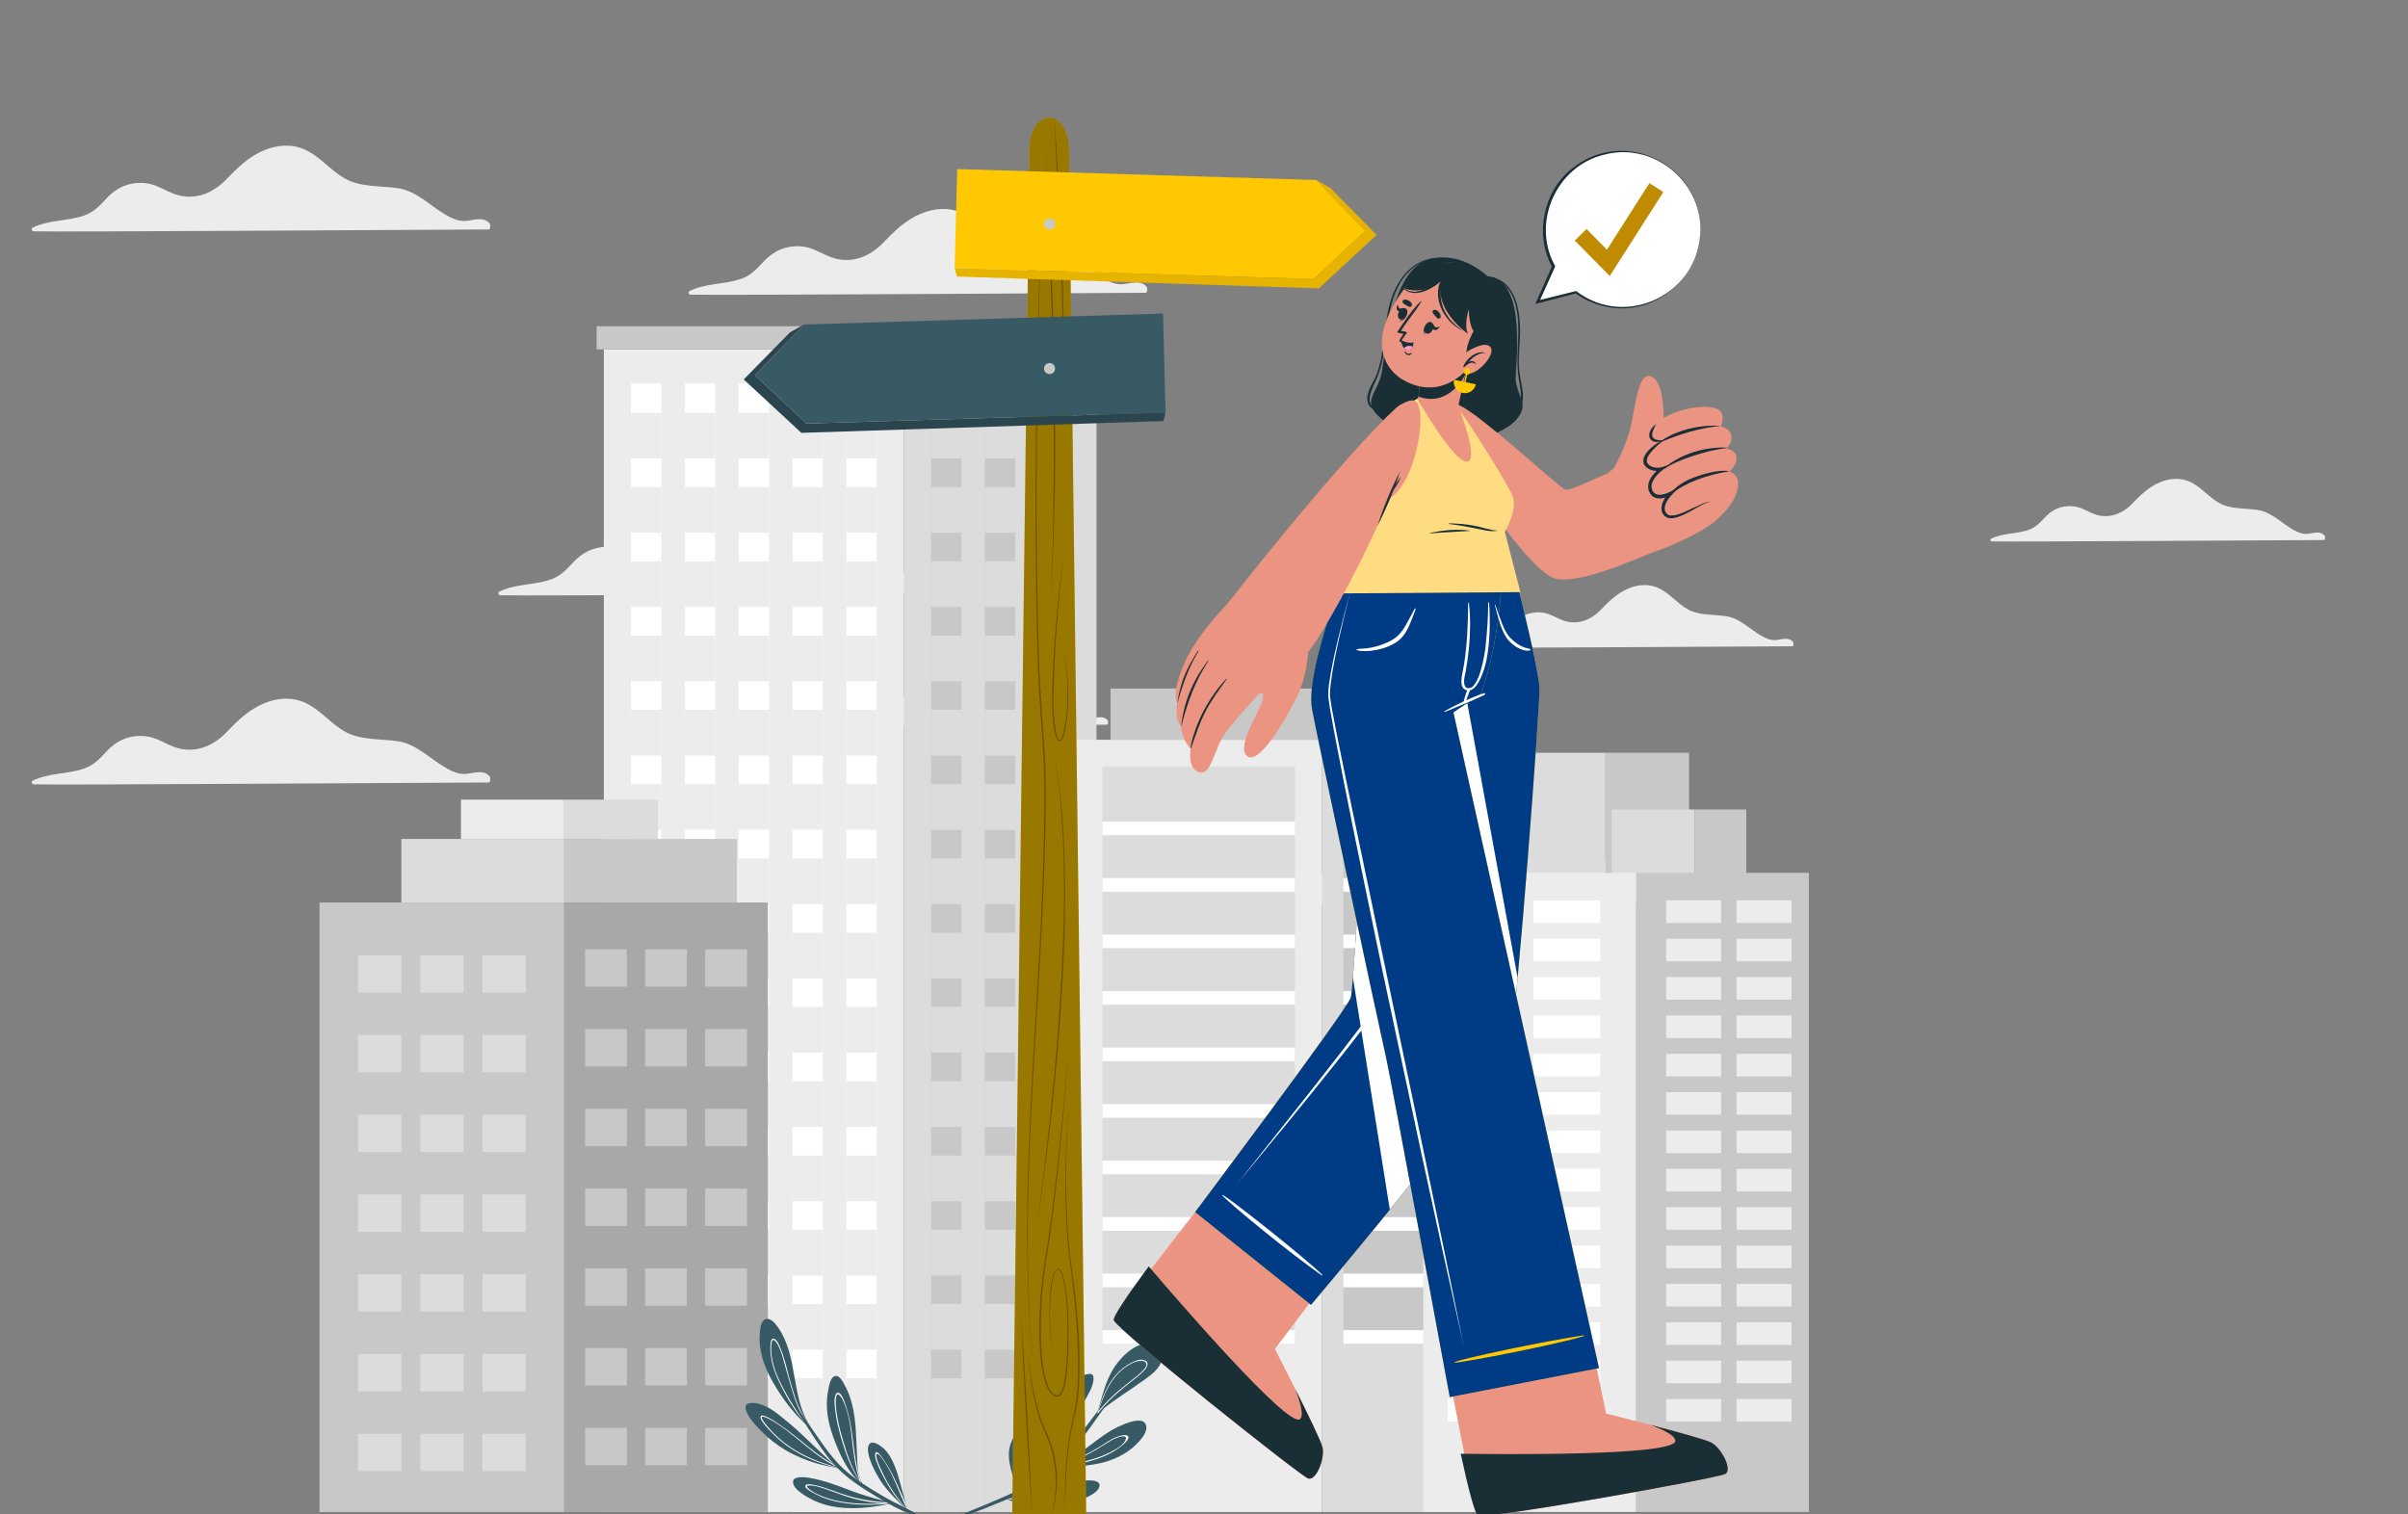 <?xml version="1.0" encoding="UTF-8"?><svg xmlns="http://www.w3.org/2000/svg" viewBox="0 0 636 400"><rect x="0" y="0" width="636" height="400" fill="#808080" stroke="none"/><defs><style>.cls-1{fill:#ff9abd;}.cls-2{fill:#fff;}.cls-3{isolation:isolate;}.cls-4{fill:#c08b00;}.cls-5{fill:#ffdc81;}.cls-6{fill:#ffc800;}.cls-7{opacity:.4;}.cls-8{fill:#2b454e;}.cls-9{fill:#eb9481;}.cls-10{fill:#c8c8c8;}.cls-11{mix-blend-mode:multiply;opacity:.3;}.cls-12{opacity:.1;}.cls-13{fill:#003c86;}.cls-14{fill:#375a64;}.cls-15{fill:#dcdcdc;}.cls-16{fill:#a8a8a8;}.cls-17{fill:#ececec;}.cls-18{fill:#1a2e35;}</style></defs><g class="cls-3"><g id="Layer_1"><g><path class="cls-17" d="M450.71,238.44c-6.37,0-113.49,.7-120.22,.49-.48-.01-.74-.73-.26-.96,4.24-2.1,9.06-1.68,13.47-3.17,2.6-.87,4.19-2.57,5.99-4.52,1.56-1.68,3.36-2.97,5.57-3.64,1.96-.59,4.08-.66,6.07-.19,2.17,.52,4.06,1.76,6.13,2.55,5.15,1.94,10.15,.1,13.82-3.71,3.03-3.14,6.01-6.1,10.13-7.79,3.45-1.42,7.28-1.71,10.73-.15,3.93,1.78,6.63,5.36,10.32,7.51,4.38,2.56,9.61,1.95,14.44,2.72,4.85,.77,8.54,4.84,12.78,7.19,1.45,.8,2.93,1.47,4.62,1.43,.95-.02,1.88-.28,2.81-.4,1.46-.18,2.84-.14,3.83,1.08,.24,.3,.19,1.56-.23,1.56Z"/><path class="cls-17" d="M302.62,77.34c-6.37,0-113.49,.71-120.22,.49-.48-.01-.74-.73-.26-.96,4.24-2.1,9.06-1.68,13.47-3.17,2.6-.87,4.19-2.57,5.99-4.52,1.56-1.68,3.36-2.97,5.57-3.64,1.96-.59,4.08-.66,6.07-.19,2.17,.52,4.06,1.76,6.13,2.55,5.15,1.94,10.15,.1,13.82-3.71,3.03-3.14,6.01-6.1,10.13-7.79,3.45-1.42,7.28-1.71,10.73-.15,3.93,1.78,6.63,5.36,10.32,7.51,4.38,2.56,9.61,1.95,14.44,2.72,4.85,.77,8.54,4.84,12.78,7.18,1.45,.8,2.93,1.47,4.62,1.43,.95-.02,1.88-.28,2.81-.4,1.46-.18,2.84-.14,3.83,1.08,.24,.3,.19,1.56-.23,1.56Z"/><path class="cls-17" d="M252.36,156.75c-6.37,0-113.49,.71-120.22,.49-.48-.01-.74-.73-.26-.96,4.24-2.1,9.06-1.68,13.47-3.17,2.6-.87,4.19-2.57,5.99-4.52,1.56-1.68,3.36-2.97,5.57-3.64,1.96-.59,4.08-.66,6.07-.19,2.17,.52,4.06,1.76,6.13,2.55,5.15,1.94,10.15,.1,13.82-3.71,3.03-3.14,6.01-6.1,10.13-7.79,3.45-1.42,7.28-1.71,10.73-.15,3.93,1.78,6.63,5.36,10.32,7.51,4.38,2.56,9.61,1.95,14.44,2.72,4.85,.77,8.54,4.84,12.78,7.19,1.45,.8,2.93,1.47,4.62,1.43,.95-.02,1.88-.28,2.81-.4,1.46-.18,2.84-.14,3.83,1.08,.24,.3,.19,1.56-.23,1.56Z"/><path class="cls-17" d="M292.42,191.43c-4.65,0-82.86,.51-87.77,.36-.35-.01-.54-.53-.19-.7,3.1-1.53,6.61-1.23,9.83-2.31,1.89-.64,3.06-1.88,4.37-3.3,1.14-1.23,2.45-2.17,4.07-2.66,1.43-.43,2.98-.48,4.43-.14,1.59,.38,2.96,1.29,4.48,1.86,3.76,1.42,7.41,.07,10.09-2.71,2.21-2.29,4.39-4.45,7.4-5.69,2.52-1.03,5.31-1.25,7.83-.11,2.87,1.3,4.84,3.91,7.53,5.49,3.19,1.87,7.01,1.43,10.54,1.99,3.54,.57,6.24,3.53,9.33,5.25,1.06,.59,2.14,1.07,3.37,1.04,.69-.02,1.37-.2,2.05-.29,1.06-.13,2.08-.1,2.79,.79,.17,.22,.14,1.14-.17,1.14Z"/><path class="cls-17" d="M473.45,170.71c-4.65,0-82.86,.51-87.77,.36-.35-.01-.54-.53-.19-.7,3.1-1.53,6.61-1.23,9.83-2.31,1.89-.64,3.06-1.88,4.37-3.3,1.14-1.23,2.45-2.17,4.07-2.66,1.43-.43,2.98-.48,4.43-.14,1.59,.38,2.96,1.29,4.48,1.86,3.76,1.42,7.41,.07,10.09-2.71,2.21-2.29,4.39-4.45,7.4-5.69,2.52-1.03,5.31-1.25,7.83-.11,2.87,1.3,4.84,3.91,7.53,5.49,3.19,1.87,7.01,1.43,10.54,1.99,3.54,.57,6.24,3.53,9.33,5.25,1.06,.59,2.14,1.07,3.37,1.04,.69-.02,1.37-.2,2.05-.29,1.06-.13,2.08-.1,2.79,.79,.17,.22,.14,1.14-.17,1.14Z"/></g><path class="cls-17" d="M129.11,206.69c-6.37,0-113.49,.71-120.22,.49-.48-.01-.74-.73-.26-.96,4.24-2.1,9.06-1.68,13.47-3.17,2.6-.87,4.19-2.57,5.99-4.52,1.56-1.68,3.36-2.97,5.57-3.64,1.96-.59,4.08-.66,6.07-.19,2.17,.52,4.06,1.76,6.13,2.55,5.15,1.94,10.15,.1,13.82-3.71,3.03-3.14,6.01-6.1,10.13-7.79,3.45-1.42,7.28-1.71,10.73-.15,3.93,1.78,6.63,5.36,10.32,7.51,4.38,2.56,9.61,1.95,14.44,2.72,4.85,.77,8.54,4.84,12.78,7.18,1.45,.8,2.93,1.47,4.62,1.43,.95-.02,1.88-.28,2.81-.4,1.46-.18,2.84-.14,3.83,1.08,.24,.3,.19,1.56-.23,1.56Z"/><path class="cls-17" d="M129.11,60.61c-6.37,0-113.49,.71-120.22,.49-.48-.01-.74-.73-.26-.96,4.24-2.1,9.06-1.68,13.47-3.17,2.6-.87,4.19-2.57,5.99-4.52,1.56-1.68,3.36-2.97,5.57-3.64,1.96-.59,4.08-.66,6.07-.19,2.17,.52,4.06,1.76,6.13,2.55,5.15,1.94,10.15,.1,13.82-3.71,3.03-3.14,6.01-6.1,10.13-7.79,3.45-1.42,7.28-1.71,10.73-.15,3.93,1.78,6.63,5.36,10.32,7.51,4.38,2.56,9.61,1.95,14.44,2.72,4.85,.77,8.54,4.84,12.78,7.19,1.45,.8,2.93,1.47,4.62,1.43,.95-.02,1.88-.28,2.81-.4,1.46-.18,2.84-.14,3.83,1.08,.24,.3,.19,1.56-.23,1.56Z"/><path class="cls-17" d="M613.84,142.65c-4.65,0-82.86,.51-87.77,.36-.35-.01-.54-.53-.19-.7,3.1-1.53,6.61-1.23,9.83-2.31,1.89-.64,3.06-1.88,4.37-3.3,1.14-1.23,2.45-2.17,4.07-2.66,1.43-.43,2.98-.48,4.43-.14,1.59,.38,2.96,1.29,4.48,1.86,3.76,1.42,7.41,.07,10.09-2.71,2.21-2.29,4.39-4.45,7.4-5.69,2.52-1.03,5.31-1.25,7.83-.11,2.87,1.3,4.84,3.91,7.53,5.49,3.19,1.87,7.01,1.43,10.54,1.99,3.54,.57,6.24,3.53,9.33,5.25,1.06,.59,2.14,1.07,3.37,1.04,.69-.02,1.37-.2,2.05-.29,1.06-.13,2.08-.1,2.79,.79,.17,.22,.14,1.14-.17,1.14Z"/><g><g><g><rect class="cls-17" x="159.49" y="92.3" width="79.25" height="307.09"/><rect class="cls-10" x="157.58" y="86.18" width="81.15" height="6.11"/><g><rect class="cls-2" x="166.65" y="101.31" width="8.03" height="298.08"/><rect class="cls-2" x="180.87" y="101.31" width="8.03" height="298.08"/><rect class="cls-2" x="195.1" y="101.31" width="8.03" height="298.08"/><rect class="cls-2" x="209.32" y="101.31" width="8.03" height="298.08"/><rect class="cls-2" x="223.54" y="101.31" width="8.03" height="298.08"/><g><rect class="cls-17" x="166.65" y="109.04" width="8.03" height="12.07"/><rect class="cls-17" x="180.87" y="109.04" width="8.03" height="12.07"/><rect class="cls-17" x="195.1" y="109.04" width="8.03" height="12.07"/><rect class="cls-17" x="209.32" y="109.04" width="8.03" height="12.07"/><rect class="cls-17" x="223.54" y="109.04" width="8.03" height="12.07"/></g><g><rect class="cls-17" x="166.65" y="128.65" width="8.03" height="12.07"/><rect class="cls-17" x="180.87" y="128.65" width="8.03" height="12.07"/><rect class="cls-17" x="195.1" y="128.65" width="8.03" height="12.07"/><rect class="cls-17" x="209.32" y="128.65" width="8.03" height="12.07"/><rect class="cls-17" x="223.54" y="128.65" width="8.03" height="12.07"/></g><g><rect class="cls-17" x="166.65" y="148.27" width="8.03" height="12.07"/><rect class="cls-17" x="180.87" y="148.27" width="8.03" height="12.07"/><rect class="cls-17" x="195.1" y="148.27" width="8.03" height="12.07"/><rect class="cls-17" x="209.32" y="148.27" width="8.03" height="12.07"/><rect class="cls-17" x="223.54" y="148.27" width="8.03" height="12.07"/></g><g><rect class="cls-17" x="166.65" y="167.89" width="8.03" height="12.07"/><rect class="cls-17" x="180.87" y="167.89" width="8.03" height="12.07"/><rect class="cls-17" x="195.1" y="167.89" width="8.03" height="12.07"/><rect class="cls-17" x="209.32" y="167.89" width="8.03" height="12.07"/><rect class="cls-17" x="223.54" y="167.89" width="8.03" height="12.07"/></g><g><rect class="cls-17" x="166.65" y="187.51" width="8.03" height="12.07"/><rect class="cls-17" x="180.87" y="187.51" width="8.03" height="12.07"/><rect class="cls-17" x="195.1" y="187.51" width="8.03" height="12.07"/><rect class="cls-17" x="209.32" y="187.51" width="8.03" height="12.07"/><rect class="cls-17" x="223.54" y="187.51" width="8.03" height="12.07"/></g><g><rect class="cls-17" x="166.65" y="207.13" width="8.03" height="12.07"/><rect class="cls-17" x="180.87" y="207.13" width="8.03" height="12.07"/><rect class="cls-17" x="195.1" y="207.13" width="8.03" height="12.07"/><rect class="cls-17" x="209.32" y="207.13" width="8.03" height="12.07"/><rect class="cls-17" x="223.54" y="207.13" width="8.03" height="12.07"/></g><g><rect class="cls-17" x="166.65" y="226.75" width="8.03" height="12.07"/><rect class="cls-17" x="180.87" y="226.75" width="8.03" height="12.07"/><rect class="cls-17" x="195.1" y="226.75" width="8.03" height="12.07"/><rect class="cls-17" x="209.32" y="226.75" width="8.03" height="12.07"/><rect class="cls-17" x="223.54" y="226.75" width="8.03" height="12.07"/></g><g><rect class="cls-17" x="166.65" y="246.37" width="8.03" height="12.07"/><rect class="cls-17" x="180.87" y="246.37" width="8.03" height="12.07"/><rect class="cls-17" x="195.1" y="246.37" width="8.03" height="12.07"/><rect class="cls-17" x="209.32" y="246.37" width="8.03" height="12.07"/><rect class="cls-17" x="223.54" y="246.37" width="8.03" height="12.07"/></g><g><rect class="cls-17" x="166.65" y="265.98" width="8.03" height="12.07"/><rect class="cls-17" x="180.87" y="265.98" width="8.03" height="12.07"/><rect class="cls-17" x="195.1" y="265.98" width="8.03" height="12.07"/><rect class="cls-17" x="209.32" y="265.98" width="8.03" height="12.07"/><rect class="cls-17" x="223.54" y="265.98" width="8.03" height="12.07"/></g><g><rect class="cls-17" x="166.65" y="285.6" width="8.03" height="12.07"/><rect class="cls-17" x="180.87" y="285.6" width="8.03" height="12.07"/><rect class="cls-17" x="195.1" y="285.6" width="8.03" height="12.07"/><rect class="cls-17" x="209.32" y="285.6" width="8.03" height="12.07"/><rect class="cls-17" x="223.54" y="285.6" width="8.03" height="12.07"/></g><g><rect class="cls-17" x="166.65" y="305.22" width="8.03" height="12.07"/><rect class="cls-17" x="180.87" y="305.22" width="8.03" height="12.07"/><rect class="cls-17" x="195.1" y="305.22" width="8.03" height="12.07"/><rect class="cls-17" x="209.32" y="305.22" width="8.03" height="12.07"/><rect class="cls-17" x="223.54" y="305.22" width="8.03" height="12.07"/></g><g><rect class="cls-17" x="166.65" y="324.84" width="8.03" height="12.07"/><rect class="cls-17" x="180.87" y="324.84" width="8.03" height="12.07"/><rect class="cls-17" x="195.1" y="324.84" width="8.03" height="12.07"/><rect class="cls-17" x="209.32" y="324.84" width="8.03" height="12.07"/><rect class="cls-17" x="223.54" y="324.84" width="8.03" height="12.07"/></g><g><rect class="cls-17" x="166.65" y="344.46" width="8.03" height="12.07"/><rect class="cls-17" x="180.87" y="344.46" width="8.03" height="12.07"/><rect class="cls-17" x="195.1" y="344.46" width="8.03" height="12.07"/><rect class="cls-17" x="209.32" y="344.46" width="8.03" height="12.07"/><rect class="cls-17" x="223.54" y="344.46" width="8.03" height="12.07"/></g><g><rect class="cls-17" x="166.65" y="364.08" width="8.03" height="35.31"/><rect class="cls-17" x="180.87" y="364.08" width="8.03" height="35.31"/><rect class="cls-17" x="195.1" y="364.08" width="8.03" height="35.31"/><rect class="cls-17" x="209.32" y="364.08" width="8.03" height="35.31"/><rect class="cls-17" x="223.54" y="364.08" width="8.03" height="35.31"/></g></g></g><g><rect class="cls-15" x="238.73" y="92.3" width="50.88" height="307.09"/><rect class="cls-10" x="238.73" y="86.18" width="53.08" height="6.11"/><g><rect class="cls-10" x="245.9" y="101.31" width="8.03" height="298.08"/><rect class="cls-10" x="260.12" y="101.31" width="8.03" height="298.08"/><rect class="cls-10" x="274.34" y="101.31" width="8.03" height="298.08"/><g><rect class="cls-15" x="245.9" y="109.04" width="8.03" height="12.07"/><rect class="cls-15" x="260.12" y="109.04" width="8.03" height="12.07"/><rect class="cls-15" x="274.34" y="109.04" width="8.03" height="12.07"/></g><g><rect class="cls-15" x="245.9" y="128.65" width="8.03" height="12.07"/><rect class="cls-15" x="260.12" y="128.65" width="8.03" height="12.07"/><rect class="cls-15" x="274.34" y="128.65" width="8.03" height="12.07"/></g><g><rect class="cls-15" x="245.9" y="148.27" width="8.03" height="12.07"/><rect class="cls-15" x="260.12" y="148.27" width="8.03" height="12.07"/><rect class="cls-15" x="274.34" y="148.27" width="8.03" height="12.07"/></g><g><rect class="cls-15" x="245.9" y="167.89" width="8.03" height="12.07"/><rect class="cls-15" x="260.12" y="167.89" width="8.03" height="12.07"/><rect class="cls-15" x="274.34" y="167.89" width="8.03" height="12.07"/></g><g><rect class="cls-15" x="245.9" y="187.51" width="8.03" height="12.07"/><rect class="cls-15" x="260.12" y="187.51" width="8.03" height="12.07"/><rect class="cls-15" x="274.34" y="187.51" width="8.03" height="12.07"/></g><g><rect class="cls-15" x="245.9" y="207.13" width="8.03" height="12.07"/><rect class="cls-15" x="260.12" y="207.13" width="8.03" height="12.07"/><rect class="cls-15" x="274.34" y="207.13" width="8.03" height="12.07"/></g><g><rect class="cls-15" x="245.9" y="226.75" width="8.03" height="12.07"/><rect class="cls-15" x="260.12" y="226.75" width="8.03" height="12.07"/><rect class="cls-15" x="274.34" y="226.75" width="8.03" height="12.07"/></g><g><rect class="cls-15" x="245.9" y="246.37" width="8.03" height="12.07"/><rect class="cls-15" x="260.12" y="246.37" width="8.03" height="12.07"/><rect class="cls-15" x="274.34" y="246.37" width="8.03" height="12.07"/></g><g><rect class="cls-15" x="245.9" y="265.98" width="8.03" height="12.07"/><rect class="cls-15" x="260.12" y="265.98" width="8.03" height="12.07"/><rect class="cls-15" x="274.34" y="265.98" width="8.03" height="12.07"/></g><g><rect class="cls-15" x="245.9" y="285.6" width="8.03" height="12.07"/><rect class="cls-15" x="260.12" y="285.6" width="8.03" height="12.07"/><rect class="cls-15" x="274.34" y="285.6" width="8.03" height="12.07"/></g><g><rect class="cls-15" x="245.9" y="305.22" width="8.03" height="12.07"/><rect class="cls-15" x="260.12" y="305.22" width="8.03" height="12.07"/><rect class="cls-15" x="274.34" y="305.22" width="8.03" height="12.07"/></g><g><rect class="cls-15" x="245.9" y="324.84" width="8.03" height="12.07"/><rect class="cls-15" x="260.12" y="324.84" width="8.03" height="12.07"/><rect class="cls-15" x="274.34" y="324.84" width="8.03" height="12.07"/></g><g><rect class="cls-15" x="245.9" y="344.46" width="8.03" height="12.07"/><rect class="cls-15" x="260.12" y="344.46" width="8.03" height="12.07"/><rect class="cls-15" x="274.34" y="344.46" width="8.03" height="12.07"/></g><g><rect class="cls-15" x="245.9" y="364.08" width="8.03" height="35.31"/><rect class="cls-15" x="260.12" y="364.08" width="8.03" height="35.31"/><rect class="cls-15" x="274.34" y="364.08" width="8.03" height="35.31"/></g></g></g></g><g><g><rect class="cls-17" x="284.05" y="195.4" width="65.13" height="203.99"/><rect class="cls-10" x="293.31" y="181.87" width="55.86" height="13.53"/><g><rect class="cls-15" x="291.19" y="202.46" width="50.85" height="152.49"/><g><rect class="cls-2" x="291.19" y="217.01" width="50.85" height="3.6"/><rect class="cls-2" x="291.19" y="231.94" width="50.85" height="3.6"/><rect class="cls-2" x="291.19" y="246.86" width="50.85" height="3.6"/><rect class="cls-2" x="291.19" y="261.79" width="50.85" height="3.6"/><rect class="cls-2" x="291.19" y="276.72" width="50.85" height="3.6"/><rect class="cls-2" x="291.19" y="291.64" width="50.85" height="3.6"/><rect class="cls-2" x="291.19" y="306.57" width="50.85" height="3.6"/><rect class="cls-2" x="291.19" y="321.5" width="50.85" height="3.6"/><rect class="cls-2" x="291.19" y="336.42" width="50.85" height="3.6"/><rect class="cls-2" x="291.19" y="351.35" width="50.85" height="3.6"/></g></g></g><g><rect class="cls-15" x="349.17" y="195.4" width="40.79" height="203.99"/><rect class="cls-16" x="349.17" y="181.87" width="34.67" height="13.53"/><g><rect class="cls-10" x="354.8" y="202.46" width="31.36" height="152.49"/><g><rect class="cls-2" x="354.8" y="217.01" width="31.36" height="3.6"/><rect class="cls-2" x="354.8" y="231.94" width="31.36" height="3.6"/><rect class="cls-2" x="354.8" y="246.86" width="31.36" height="3.6"/><rect class="cls-2" x="354.8" y="261.79" width="31.36" height="3.6"/><rect class="cls-2" x="354.8" y="276.72" width="31.36" height="3.6"/><rect class="cls-2" x="354.8" y="291.64" width="31.36" height="3.6"/><rect class="cls-2" x="354.8" y="306.57" width="31.36" height="3.6"/><rect class="cls-2" x="354.8" y="321.5" width="31.36" height="3.6"/><rect class="cls-2" x="354.8" y="336.42" width="31.36" height="3.6"/><rect class="cls-2" x="354.8" y="351.35" width="31.36" height="3.6"/></g></g></g></g><g><rect class="cls-15" x="389.26" y="198.84" width="34.78" height="33.93"/><rect class="cls-10" x="424.05" y="198.84" width="22.06" height="35.18"/><rect class="cls-15" x="425.68" y="213.82" width="21.89" height="20.19"/><rect class="cls-10" x="447.57" y="213.82" width="13.65" height="20.19"/><g><rect class="cls-17" x="375.92" y="230.56" width="56.25" height="168.82"/><g><rect class="cls-2" x="382.35" y="237.82" width="17.69" height="5.97"/><rect class="cls-2" x="404.98" y="237.82" width="17.69" height="5.97"/><rect class="cls-2" x="382.35" y="247.95" width="17.69" height="5.97"/><rect class="cls-2" x="404.98" y="247.95" width="17.69" height="5.97"/><rect class="cls-2" x="382.35" y="258.09" width="17.69" height="5.97"/><rect class="cls-2" x="404.98" y="258.09" width="17.69" height="5.97"/><rect class="cls-2" x="382.35" y="268.22" width="17.69" height="5.97"/><rect class="cls-2" x="404.98" y="268.22" width="17.69" height="5.97"/><rect class="cls-2" x="382.35" y="278.35" width="17.69" height="5.97"/><rect class="cls-2" x="404.98" y="278.35" width="17.69" height="5.97"/><rect class="cls-2" x="382.35" y="288.49" width="17.69" height="5.97"/><rect class="cls-2" x="404.98" y="288.49" width="17.69" height="5.97"/><rect class="cls-2" x="382.35" y="298.62" width="17.69" height="5.97"/><rect class="cls-2" x="404.98" y="298.62" width="17.69" height="5.97"/><rect class="cls-2" x="382.35" y="308.75" width="17.69" height="5.97"/><rect class="cls-2" x="404.98" y="308.75" width="17.69" height="5.97"/><rect class="cls-2" x="382.35" y="318.89" width="17.69" height="5.97"/><rect class="cls-2" x="404.98" y="318.89" width="17.69" height="5.97"/><rect class="cls-2" x="382.35" y="329.02" width="17.69" height="5.97"/><rect class="cls-2" x="404.98" y="329.02" width="17.69" height="5.97"/><rect class="cls-2" x="382.35" y="339.15" width="17.69" height="5.97"/><rect class="cls-2" x="404.98" y="339.15" width="17.69" height="5.97"/><rect class="cls-2" x="382.35" y="349.29" width="17.69" height="5.97"/><rect class="cls-2" x="404.98" y="349.29" width="17.69" height="5.97"/><rect class="cls-2" x="382.35" y="359.42" width="17.69" height="5.97"/><rect class="cls-2" x="404.98" y="359.42" width="17.69" height="5.97"/><rect class="cls-2" x="382.35" y="369.55" width="17.69" height="5.97"/><rect class="cls-2" x="404.98" y="369.55" width="17.69" height="5.97"/></g></g><g><rect class="cls-10" x="432.17" y="230.56" width="45.58" height="168.82"/><g><rect class="cls-17" x="458.65" y="369.55" width="14.52" height="5.97" transform="translate(931.83 745.07) rotate(180)"/><rect class="cls-17" x="440.08" y="369.55" width="14.52" height="5.97" transform="translate(894.67 745.07) rotate(180)"/><rect class="cls-17" x="458.65" y="359.42" width="14.52" height="5.97" transform="translate(931.83 724.8) rotate(180)"/><rect class="cls-17" x="440.08" y="359.42" width="14.52" height="5.97" transform="translate(894.67 724.8) rotate(180)"/><rect class="cls-17" x="458.65" y="349.29" width="14.52" height="5.97" transform="translate(931.83 704.54) rotate(180)"/><rect class="cls-17" x="440.08" y="349.29" width="14.52" height="5.97" transform="translate(894.67 704.54) rotate(180)"/><rect class="cls-17" x="458.65" y="339.15" width="14.52" height="5.97" transform="translate(931.83 684.27) rotate(180)"/><rect class="cls-17" x="440.08" y="339.15" width="14.52" height="5.97" transform="translate(894.67 684.27) rotate(180)"/><rect class="cls-17" x="458.65" y="329.02" width="14.52" height="5.97" transform="translate(931.83 664.01) rotate(180)"/><rect class="cls-17" x="440.08" y="329.02" width="14.52" height="5.97" transform="translate(894.67 664.01) rotate(180)"/><rect class="cls-17" x="458.65" y="318.89" width="14.52" height="5.97" transform="translate(931.83 643.74) rotate(180)"/><rect class="cls-17" x="440.08" y="318.89" width="14.52" height="5.97" transform="translate(894.67 643.74) rotate(180)"/><rect class="cls-17" x="458.65" y="308.75" width="14.52" height="5.97" transform="translate(931.83 623.47) rotate(180)"/><rect class="cls-17" x="440.08" y="308.75" width="14.52" height="5.97" transform="translate(894.67 623.47) rotate(180)"/><rect class="cls-17" x="458.65" y="298.62" width="14.52" height="5.97" transform="translate(931.83 603.21) rotate(180)"/><rect class="cls-17" x="440.08" y="298.62" width="14.52" height="5.97" transform="translate(894.67 603.21) rotate(180)"/><rect class="cls-17" x="458.65" y="288.49" width="14.52" height="5.97" transform="translate(931.83 582.94) rotate(180)"/><rect class="cls-17" x="440.08" y="288.49" width="14.52" height="5.97" transform="translate(894.67 582.94) rotate(180)"/><rect class="cls-17" x="458.65" y="278.35" width="14.52" height="5.97" transform="translate(931.83 562.68) rotate(180)"/><rect class="cls-17" x="440.08" y="278.35" width="14.52" height="5.97" transform="translate(894.67 562.68) rotate(180)"/><rect class="cls-17" x="458.65" y="268.22" width="14.52" height="5.97" transform="translate(931.83 542.41) rotate(180)"/><rect class="cls-17" x="440.08" y="268.22" width="14.52" height="5.97" transform="translate(894.67 542.41) rotate(180)"/><rect class="cls-17" x="458.65" y="258.09" width="14.52" height="5.97" transform="translate(931.83 522.14) rotate(180)"/><rect class="cls-17" x="440.08" y="258.09" width="14.52" height="5.97" transform="translate(894.67 522.14) rotate(180)"/><rect class="cls-17" x="458.65" y="247.95" width="14.52" height="5.97" transform="translate(931.83 501.88) rotate(180)"/><rect class="cls-17" x="440.08" y="247.95" width="14.52" height="5.97" transform="translate(894.67 501.88) rotate(180)"/><rect class="cls-17" x="458.65" y="237.82" width="14.52" height="5.97" transform="translate(931.83 481.61) rotate(180)"/><rect class="cls-17" x="440.08" y="237.82" width="14.52" height="5.97" transform="translate(894.67 481.61) rotate(180)"/></g></g></g><g><g><rect class="cls-10" x="84.39" y="238.39" width="64.64" height="161"/><g><rect class="cls-15" x="94.56" y="252.32" width="11.44" height="9.86"/><rect class="cls-15" x="94.56" y="273.39" width="11.44" height="9.86"/><rect class="cls-15" x="94.56" y="294.46" width="11.44" height="9.86"/><rect class="cls-15" x="94.56" y="315.53" width="11.44" height="9.86"/><rect class="cls-15" x="94.56" y="336.6" width="11.44" height="9.86"/><rect class="cls-15" x="94.56" y="357.66" width="11.44" height="9.86"/><rect class="cls-15" x="94.56" y="378.73" width="11.44" height="9.86"/><rect class="cls-15" x="111.02" y="252.32" width="11.44" height="9.86"/><rect class="cls-15" x="111.02" y="273.39" width="11.44" height="9.86"/><rect class="cls-15" x="111.02" y="294.46" width="11.44" height="9.86"/><rect class="cls-15" x="111.02" y="315.53" width="11.44" height="9.86"/><rect class="cls-15" x="111.02" y="336.6" width="11.44" height="9.86"/><rect class="cls-15" x="111.02" y="357.66" width="11.44" height="9.86"/><rect class="cls-15" x="111.02" y="378.73" width="11.44" height="9.86"/><rect class="cls-15" x="127.43" y="252.32" width="11.44" height="9.86"/><rect class="cls-15" x="127.43" y="273.39" width="11.44" height="9.86"/><rect class="cls-15" x="127.43" y="294.46" width="11.44" height="9.86"/><rect class="cls-15" x="127.43" y="315.53" width="11.44" height="9.86"/><rect class="cls-15" x="127.43" y="336.6" width="11.44" height="9.86"/><rect class="cls-15" x="127.43" y="357.66" width="11.44" height="9.86"/><rect class="cls-15" x="127.43" y="378.73" width="11.44" height="9.86"/></g><rect class="cls-15" x="106" y="221.61" width="43.04" height="16.77"/><rect class="cls-17" x="121.75" y="211.23" width="27.28" height="10.38"/></g><g><rect class="cls-16" x="149.04" y="238.39" width="53.77" height="161"/><g><rect class="cls-10" x="186.26" y="377.16" width="11.04" height="9.86" transform="translate(383.56 764.18) rotate(180)"/><rect class="cls-10" x="186.26" y="356.09" width="11.04" height="9.86" transform="translate(383.56 722.04) rotate(180)"/><rect class="cls-10" x="186.26" y="335.02" width="11.04" height="9.86" transform="translate(383.56 679.91) rotate(180)"/><rect class="cls-10" x="186.26" y="313.95" width="11.04" height="9.86" transform="translate(383.56 637.77) rotate(180)"/><rect class="cls-10" x="186.26" y="292.89" width="11.04" height="9.86" transform="translate(383.56 595.64) rotate(180)"/><rect class="cls-10" x="186.26" y="271.82" width="11.04" height="9.86" transform="translate(383.56 553.5) rotate(180)"/><rect class="cls-10" x="186.26" y="250.75" width="11.04" height="9.86" transform="translate(383.56 511.37) rotate(180)"/><rect class="cls-10" x="170.38" y="377.16" width="11.04" height="9.86" transform="translate(351.8 764.18) rotate(180)"/><rect class="cls-10" x="170.38" y="356.09" width="11.04" height="9.86" transform="translate(351.8 722.04) rotate(180)"/><rect class="cls-10" x="170.38" y="335.02" width="11.04" height="9.86" transform="translate(351.8 679.91) rotate(180)"/><rect class="cls-10" x="170.38" y="313.95" width="11.04" height="9.86" transform="translate(351.8 637.77) rotate(180)"/><rect class="cls-10" x="170.38" y="292.89" width="11.04" height="9.86" transform="translate(351.8 595.64) rotate(180)"/><rect class="cls-10" x="170.38" y="271.82" width="11.04" height="9.86" transform="translate(351.8 553.5) rotate(180)"/><rect class="cls-10" x="170.38" y="250.75" width="11.04" height="9.86" transform="translate(351.8 511.37) rotate(180)"/><rect class="cls-10" x="154.54" y="377.16" width="11.04" height="9.86" transform="translate(320.12 764.18) rotate(180)"/><rect class="cls-10" x="154.54" y="356.09" width="11.04" height="9.86" transform="translate(320.12 722.04) rotate(180)"/><rect class="cls-10" x="154.54" y="335.02" width="11.04" height="9.86" transform="translate(320.12 679.91) rotate(180)"/><rect class="cls-10" x="154.54" y="313.95" width="11.04" height="9.86" transform="translate(320.12 637.77) rotate(180)"/><rect class="cls-10" x="154.54" y="292.89" width="11.04" height="9.86" transform="translate(320.12 595.64) rotate(180)"/><rect class="cls-10" x="154.54" y="271.82" width="11.04" height="9.86" transform="translate(320.12 553.5) rotate(180)"/><rect class="cls-10" x="154.54" y="250.75" width="11.04" height="9.86" transform="translate(320.12 511.37) rotate(180)"/></g><rect class="cls-10" x="149.04" y="221.61" width="45.62" height="16.77"/><rect class="cls-15" x="149.04" y="211.23" width="24.72" height="10.38"/></g></g></g><path class="cls-18" d="M141.16,400.38c104.79-.5,222.34-.51,327.14,0-104.79,.51-222.34,.5-327.14,0h0Z"/><g><g><g><path class="cls-14" d="M280.8,384.82c-1.62-3.97-3.49-8.36-2.1-12.64,1.28-3.95,3.86-8.01,8.12-9.11,1.22-.31,2.04-.31,2,1.13-.06,2.2-1.63,4.45-2.63,6.32-1.29,2.43-2.42,4.88-3.24,7.51-.57,1.83-.95,3.72-1.48,5.57-.06,.23-.13,.46-.21,.7-.02,.09-.05,.18-.08,.26,.01,.04,.03,.08,.04,.12,.02,.08,.01,.15-.03,.2-.01,.02-.03,.04-.06,.06-.11,.07-.27,.05-.34-.1Z"/><path class="cls-2" d="M281.14,384.93c-1.23-3.55-2.79-7.31-1.43-11.01,.63-1.71,1.65-3.32,2.78-4.74,.52-.65,2.05-2.6,3.02-2.38,1.76,.4-2.51,6.74-2.85,7.52-1.28,2.95-1.51,6.14-1.19,9.28-.06,.23-.13,.46-.21,.7-.31-2.22-.32-4.48,.1-6.68,.58-3.06,2.27-5.26,3.62-7.98,.29-.59,1.32-2.42,.21-2.56-.73-.09-2.24,1.8-2.56,2.21-1.07,1.35-2.03,2.88-2.65,4.49-1.43,3.72,.05,7.48,1.21,11.09-.01,.02-.03,.04-.06,.06Z"/></g><g><path class="cls-14" d="M279.16,387.94c-.17,.02-.33,.05-.5,.07,0,0,0,0-.02,0-.05,0-.09-.01-.11-.04-.06-.07-.06-.18,0-.24,.02-.02,.05-.04,.1-.04,.02,0,.04,0,.07,0,.05,0,.1,0,.15,0,0,0,0,0,0-.01,.01,0,.03-.02,.04-.03,2.4-1.69,5.06-2.98,7.44-4.7,2.28-1.65,4.44-3.45,6.84-4.92,1.51-.92,9.29-5.07,9.6-1.08,.13,1.77-1.78,3.71-2.94,4.83-1.56,1.5-3.42,2.64-5.4,3.49-4.9,2.1-10.12,1.93-15.28,2.68Z"/><path class="cls-2" d="M289.79,385.35c1.88-.64,3.71-1.47,5.35-2.62,.57-.39,3.3-2.28,2.85-3.28-.29-.64-1.63-.28-2.08-.18-1.91,.44-3.55,1.71-5.2,2.72-3.35,2.06-6.86,3.8-10.46,5.34-.24,.05-.49,.1-.73,.16-.2,.04-.4,.09-.61,.14-.07,.02-.14,.03-.21,.05-.05,.01-.1,.02-.16,.04-.06,.06-.06,.18,0,.24,.16-.04,.31-.07,.47-.1-.12,.05-.24,.1-.36,.15,0,0,0,0,.01,0,.14-.02,.27-.04,.41-.06,.03,0,.06,0,.09-.01,.21-.08,.41-.16,.61-.24,3.36-.71,6.77-1.25,10.03-2.35Zm-8.72,1.81c2.11-.89,4.18-1.89,6.19-2.97,1.63-.87,3.21-1.82,4.77-2.8,.88-.56,1.77-1.12,2.73-1.53,.74-.31,3.54-1.21,2.35,.84-.87,1.48-3.42,2.7-4.9,3.39-1.64,.76-3.37,1.31-5.12,1.77-1.99,.51-4.01,.89-6.02,1.3Z"/></g><g><path class="cls-14" d="M268.93,394.15h0c-.04-.07-.07-.13-.07-.14-1.16-3.74-3.3-8.51-1.99-12.46,.97-2.92,3.7-6.43,6.97-6.82,3.69-.43,1.3,5.64,.76,7.22-1.37,4.01-5.34,12.17-5.46,12.21-.02,.02-.03,.05-.05,.07,0,0,0,0,0,.01-.05,.05-.11-.01-.16-.09Z"/><path class="cls-2" d="M269.09,394.23c.05-.26,.11-.52,.17-.78,.63-2.97,1.4-5.92,2.3-8.82,.23-.73,2.39-6.22,.85-6.36-.93-.08-2.05,1.88-2.44,2.51-.69,1.14-1.19,2.4-1.47,3.7-.63,3.01,.13,6.1,.41,9.14,.02,.14,.03,.28,.04,.43,0,.03-.02,.05-.02,.08h0c.05,.08,.11,.14,.15,.09Zm-.57-8.03c.1-1.36,.44-2.7,.98-3.96,.36-.83,1.76-3.81,2.88-3.56,.59,.13,.43,.48,.36,1.17-.03,.32-.09,.63-.16,.94-.18,.76-.44,1.51-.69,2.24-.44,1.31-.84,2.61-1.22,3.94-.62,2.16-1.15,4.35-1.6,6.55-.13-2.45-.72-4.88-.54-7.33Z"/></g><g><path class="cls-14" d="M278.96,398.08c-4.55,.61-9.21-.23-13.3-2.26-.03-.02-.05-.03-.06-.05-.05-.06-.04-.15,0-.21,.04-.06,.12-.1,.22-.06,.08,.04,.17,.08,.26,.12,5.22-1.22,10.43-2.37,15.62-3.7,1.22-.31,9.07-2.14,8.7,.61-.23,1.7-3.28,2.93-4.61,3.56-2.15,1.01-4.46,1.69-6.81,2Z"/><path class="cls-2" d="M285.17,394.29c.37-.28,.72-.65,.26-1.01-.89-.69-4.55,.25-5.58,.46-4.26,.86-8.48,1.33-12.78,1.8-.36,.04-.73,.08-1.09,.12-.13-.04-.25-.08-.38-.11-.05,.07-.05,.15,0,.21,.04,0,.08,0,.11,0,.17,.05,.34,.11,.51,.15h0c2.73,.79,5.62,1.12,8.42,1.04,1.8-.06,3.58-.31,5.33-.74,1.61-.39,3.85-.89,5.19-1.91Zm-18.68,1.5c-.08-.02-.16-.05-.25-.06,.15,0,.3-.01,.45-.02,3.34-.17,6.7-.51,9.99-1.11,1.67-.31,3.32-.72,5.01-.97,.71-.11,2.72-.47,3.22-.04,.5,.42-.23,.69-.64,.9-.29,.15-.85,.35-1.13,.46-5.42,2.09-11.15,2.28-16.65,.84Z"/></g><path class="cls-14" d="M255.11,400.38l-.27-.73c.64-.25,1.29-.5,1.92-.75,2.58-1.04,5.15-2.11,7.7-3.22,1.46-.63,2.89-1.28,4.3-1.97,.05-.02,.09-.05,.14-.07,.11-.06,.23-.12,.35-.18,.12-.06,.24-.12,.37-.19,3.14-1.6,6.1-3.48,8.67-6.04,.84-.84,1.65-1.71,2.43-2.61,.08-.08,.15-.17,.22-.26,.02-.02,.04-.04,.06-.07,.08-.09,.15-.18,.23-.27,.06-.07,.11-.13,.17-.2,2.37-2.8,4.51-5.79,6.71-8.69,.63-.83,1.26-1.66,1.9-2.48,.04-.06,.07-.1,.12-.15,.04-.06,.09-.12,.14-.18,2.81-3.66,5.66-7.29,8.36-11.01,.1-.14,.29,.03,.2,.17-1.78,2.5-3.51,5.04-5.25,7.57-.23,.34-.47,.67-.7,1.01-.46,.67-.92,1.33-1.38,2-.93,1.33-1.86,2.64-2.81,3.95-2.68,3.67-5.34,7.45-8.46,10.78-.23,.25-.47,.49-.71,.73-.15,.15-.3,.31-.45,.45-.17,.18-.35,.35-.52,.52-3.14,3-6.79,5-10.66,6.72-.27,.12-.54,.24-.82,.36-.12,.05-.25,.11-.38,.17-.07,.03-.13,.06-.2,.09-.09,.03-.17,.07-.26,.11h0c-.06,.03-.13,.06-.2,.08-.23,.1-.47,.19-.7,.29-2.57,1.06-5.15,2.09-7.74,3.1-.82,.32-1.64,.66-2.47,1Z"/><g><path class="cls-14" d="M294.34,361.11c1.97-3,6.6-7.63,10.59-5.73,1.6,.76,2.33,2.38,1.85,4.09-.56,1.98-2.44,3.47-4.03,4.63-4.23,3.09-8.72,5.76-12.74,9.16-.02,.04-.34,.29-.43,.37-.08,.07-.18-.07-.1-.14,.13-.11,.26-.22,.39-.33,1.15-4.06,2.13-8.48,4.46-12.04Z"/><path class="cls-2" d="M290.01,373.29s.04-.05,.06-.08c.88-1.12,1.81-2.16,2.81-3.16,2.07-2.07,4.36-3.92,6.69-5.73,.9-.7,5.34-3.96,2.7-5.01-1.11-.44-2.55,.21-3.52,.7-1.58,.78-2.94,1.93-4.09,3.25-2.29,2.65-3.55,5.92-4.53,9.23-.05,.15-.09,.3-.14,.45-.03,.04-.06,.08-.1,.12-.02,.02-.04,.05-.06,.08-.01,.02-.02,.04-.02,.06,0,.07,.06,.14,.13,.13,.03,0,.05-.01,.07-.04Zm.26-.99c.89-2.71,1.94-5.42,3.6-7.74,.86-1.21,1.9-2.32,3.09-3.22,.53-.4,1.09-.76,1.68-1.07,.43-.23,.9-.44,1.37-.59,1.03-.34,2.3-.33,2.63,.24,.41,.7,.07,1.11-.61,1.91-.22,.27-.48,.53-.73,.77-.65,.61-1.35,1.16-2.05,1.7-1.16,.9-2.31,1.8-3.44,2.75-.76,.64-1.51,1.3-2.22,1.99-1.24,1.18-2.41,2.43-3.48,3.78,.05-.17,.11-.34,.17-.51Z"/></g></g><g><g><g><path class="cls-14" d="M207.44,375.1c2.23,1.81,4.34,3.77,6.42,5.76,1.18,1.12,2.35,2.26,3.54,3.38,1.31,1.24,2.55,2.63,4.31,3.17,0,0,0,0,0,0,.02,0,.22,.11,.22,.11,0,.01,.01,.02,.02,.03,.05,.13-.07,.33-.25,.28-.04-.01-.08-.03-.12-.04-.02,0-.03,0-.05,0-.5,.04-1.27-.21-1.58-.26-1.43-.24-2.85-.58-4.25-.98-2.86-.83-5.63-1.98-8.2-3.49-2.3-1.35-4.43-3-6.29-4.91-1.49-1.53-3.73-3.78-4.26-5.94-.47-1.95,2.09-1.72,3.29-1.45,2.72,.63,5.07,2.61,7.18,4.33Z"/><path class="cls-2" d="M200.95,374.05c-.55,.88,1.9,3.31,2.93,4.39,1.63,1.71,3.48,3.2,5.47,4.47,3.58,2.29,7.57,3.8,11.69,4.77,.16,.04,.33,.08,.5,.12,.01,0,.03,0,.05,0,.04,0,.07,.02,.11,.03,.18,.05,.31-.14,.25-.28-.33-.13-.65-.27-.97-.42-.29-.14-.57-.27-.85-.42-3.05-1.57-5.75-3.84-8.4-6-3.11-2.54-10.05-7.82-10.79-6.65Zm19.66,13.17c.42,.2,.85,.38,1.28,.55-.34-.09-.68-.17-1.01-.26-3.61-.96-7.12-2.26-10.35-4.15-1.81-1.05-3.52-2.3-5.08-3.71-.84-.76-1.62-1.57-2.36-2.43-.31-.36-2.29-2.49-1.83-2.97,.32-.33,2.53,.92,2.58,.95,.44,.24,.87,.52,1.3,.79,.88,.57,1.73,1.18,2.57,1.81,1.81,1.37,3.55,2.84,5.32,4.26,2.35,1.9,4.82,3.86,7.57,5.16Z"/></g><g><path class="cls-14" d="M222.82,365.37c2.15,3.6,2.86,7.84,3.18,11.96,.17,2.21,.23,4.42,.34,6.63,.09,1.85,.07,4,.58,5.9,.02,.08,.04,.17,.07,.25,.16,.54,.36,1.06,.62,1.54,.02,.04,.02,.08,0,.11,.04,.05,.07,.09,.11,.14,.02,.03-.01,.08-.05,.05-.05-.04-.1-.08-.15-.12,0,0,0,0-.01-.01-.05,0-.1-.01-.13-.07-.01-.02-.02-.04-.03-.06-.05-.04-.1-.08-.14-.12-3.41-2.77-5.53-7.69-7.01-11.66-1.48-3.94-2.31-8.23-1.5-12.42,.21-1.05,.51-3.54,1.74-3.98,1.12-.39,1.93,1.09,2.38,1.85Z"/><path class="cls-2" d="M221.27,367.88c-1.25,.29-.77,3.74-.68,4.59,.27,2.57,.93,5.07,1.63,7.54,1.16,4.06,2.59,7.93,4.92,11.41h0c.02,.05,.04,.1,.05,.15,.05,.05,.1,.08,.14,.12,0,.02,.02,.04,.03,.06,.03,.06,.08,.07,.13,.07-.02-.07-.04-.13-.06-.19-.17-.5-.32-1.01-.47-1.52-.02-.09-.05-.17-.07-.25-.96-3.54-1.31-7.23-1.81-10.88-.35-2.53-.81-5.08-1.62-7.51-.21-.62-1.17-3.82-2.22-3.58Zm1.25,1.77c1.98,3.9,2.22,8.66,2.78,12.91,.37,2.88,.83,5.76,1.73,8.51-1.98-3.2-3.29-6.84-4.33-10.41-.61-2.06-1.17-4.14-1.54-6.26-.2-1.14-.37-2.31-.41-3.47-.02-.53-.01-1.56,.13-2.09,.36-1.27,1.29,.14,1.64,.81Z"/></g><g><path class="cls-14" d="M234.82,396.86c.04,.06,.03,.15-.01,.22,.03,0,.06,0,.08,0,.04,0,.07,.03,.07,.06,0,.03,0,.07-.05,.08-4.92,1.09-10.43,1.66-15.4,.63-2.1-.44-4.14-1.17-5.99-2.25-1.26-.74-3.81-2.24-4.05-3.87-.48-3.28,8.47-.4,9.81,.04,2.46,.8,4.84,1.8,7.28,2.64,2.67,.92,5.4,1.65,8.13,2.38,.06,.01,.1,.04,.12,.08Z"/><path class="cls-2" d="M234.82,396.86c-.27,0-.54-.02-.81-.04-4.42-.2-8.55-1.09-12.8-2.63-2.05-.74-4.14-1.57-6.3-1.96-.54-.09-2.52-.59-2.13,.64,.2,.64,3.52,2.28,4.41,2.64,2.05,.81,4.22,1.29,6.4,1.58,3.63,.48,7.39,.51,11.05,.07,.11-.01,.22-.02,.32-.04,0-.03-.03-.07-.07-.06-.02,0-.05,0-.08,0,.04-.07,.04-.16,0-.22Zm-9.36,.2c-2.17-.18-4.35-.53-6.44-1.16-.83-.25-1.65-.55-2.45-.9-.62-.28-1.25-.57-1.82-.93-1.4-.89-1.7-1.23-1.6-1.5,.06-.16,.34-.27,1.45-.16,.7,.07,1.42,.26,2.09,.47,.97,.3,1.93,.63,2.88,.98,1.91,.69,3.82,1.4,5.77,1.94,2.79,.78,5.71,1.23,8.62,1.25-2.83,.23-5.65,.27-8.5,.02Z"/></g><g><path class="cls-14" d="M233.41,382.62c1.32,1.22,2.19,2.87,2.86,4.52,1.35,3.31,1.97,6.86,3.07,10.26,.17,.51,.34,1.01,.53,1.51,.02,.05,.4,.6,.35,.57,0,0-.18-.16-.47-.43h0c-1.43-1.33-5.71-5.42-7.42-8.27-1.05-1.75-2.07-3.65-2.67-5.61-.28-.94-.82-3.07,.09-3.87,.97-.85,2.97,.69,3.66,1.32Z"/><path class="cls-2" d="M231.43,383.58c-1.3,.64,1.82,6.31,2.21,7.06,1.46,2.77,3.27,5.33,5.39,7.63,.23,.26,.48,.52,.72,.77,.29,.27,.46,.43,.47,.44,.01-.02-.33-.52-.35-.57-.03-.08-.06-.17-.1-.26-.15-.42-.3-.84-.43-1.25-1.02-2.25-1.99-4.53-3.06-6.77-.77-1.61-1.61-3.18-2.63-4.65-.23-.33-1.66-2.67-2.23-2.39Zm1.16,1.14c3.24,4.08,4.64,9.16,6.9,13.78,.04,.08,.07,.15,.11,.23-.09-.1-.18-.2-.27-.3-1.71-1.94-3.24-4.02-4.56-6.25-.8-1.35-1.51-2.76-2.14-4.2-.33-.76-.76-1.59-.98-2.4-.1-.36-.34-1.36-.11-1.51,.33-.21,.83,.39,1.05,.65Z"/></g><g><path class="cls-14" d="M205.54,350.67c5.17,7.53,3.41,17.71,8.06,25.51,0,.02,.02,.03,.03,.04,.14,.24,.29,.47,.44,.71,.07,.11-.01,.24-.11,.26-.05,0-.09,0-.13-.06-.04-.05-.07-.11-.11-.17-3.93-3.22-7.23-7.72-9.72-12.11-2.16-3.82-3.71-8.17-3.33-12.62,.09-1.1,.2-3.28,1.49-3.77,1.36-.52,2.74,1.29,3.37,2.22Z"/><path class="cls-2" d="M204.1,353.65c-.54,.21-.56,1.03-.59,1.48-.1,1.11-.03,2.25,.14,3.35,.33,2.27,1.13,4.45,2.11,6.52,1.66,3.48,3.67,6.99,6.18,10,.57,.68,1.16,1.34,1.78,1.97,.08,.08,.16,.15,.23,.23,.1-.02,.18-.14,.11-.26-.16-.22-.29-.45-.44-.68-.01-.02-.02-.04-.04-.06-1.03-1.5-1.94-3.05-2.67-4.74-1.13-2.59-1.81-5.36-2.6-8.06-.3-1.07-2.38-10.48-4.22-9.74Zm1.33,1.52c1.08,1.98,1.53,4.29,2.16,6.45,.63,2.18,1.24,4.36,1.9,6.53,.53,1.71,1.19,3.4,2,5.02,.67,1.34,1.46,2.63,2.36,3.83-1.01-1.08-1.94-2.23-2.8-3.43-.01-.02-.02-.03-.03-.05-1.53-2.14-2.86-4.44-4.1-6.73-.02-.03-.03-.06-.05-.09-1.09-2.03-2.06-4.16-2.64-6.4-.31-1.22-.52-2.47-.55-3.73-.02-1.43,.11-2.59,.59-2.63,.33-.03,.83,.65,1.14,1.24Z"/></g></g><path class="cls-14" d="M207.12,366.67c1.42,2.18,2.9,4.34,4.39,6.49,.7,1.01,1.4,2.02,2.09,3.02,.02,.03,.03,.05,.04,.06,.25,.36,.51,.73,.76,1.09,2.28,3.29,4.55,6.75,7.34,9.63,1.46,1.51,3.13,2.85,4.87,4.08,.18,.12,.36,.25,.54,.38h0c.1,.07,.2,.14,.3,.2,.05,.04,.11,.08,.17,.11,1.52,1.03,3.1,1.98,4.64,2.91,2.15,1.29,4.36,2.42,6.59,3.53,.06,.04,.13,.07,.2,.1,.1,.05,.2,.1,.3,.16,.05,.03,.1,.05,.16,.07,.09,.05,.19,.1,.28,.15,.72,.35,1.43,.71,2.15,1.08l-.4,.65c-2.3-.84-4.57-1.93-6.74-3.13-.05-.02-.09-.05-.13-.08-.21-.11-.43-.23-.63-.35-.26-.14-.52-.28-.77-.44-.62-.36-1.23-.72-1.84-1.08-3.5-2.1-7.09-4.4-10.01-7.29-.08-.08-.16-.16-.24-.24-.04-.03-.07-.07-.1-.1-.06-.05-.12-.11-.17-.17l-.27-.28c-.16-.17-.32-.35-.47-.52-.05-.05-.09-.1-.14-.16-2.41-2.74-4.4-5.94-6.39-8.96-.36-.56-.72-1.11-1.08-1.67-.2-.31-.39-.62-.59-.93-.29-.47-.59-.95-.88-1.42-.01-.02-.02-.03-.03-.05-1.38-2.24-2.71-4.5-4.1-6.73-.06-.1,.11-.21,.18-.11Z"/></g></g><g><g><path class="cls-6" d="M286.89,400.38h-19.55l4.55-361.08c.06-4.57,2.28-8.22,5-8.22h.45c2.72,0,4.94,3.65,5,8.22l4.55,361.08Z"/><path class="cls-7" d="M286.89,400.38h-19.55l4.55-361.08c.06-4.57,2.28-8.22,5-8.22h.45c2.72,0,4.94,3.65,5,8.22l4.55,361.08Z"/><g class="cls-11"><path d="M275.37,44.96c-1.2,43.02-2.28,86.13-.94,129.16,.27,9.64,1.37,20.18,1.75,29.76,.64,52.98-8.24,105.87-3.13,158.85-5.43-52.94,3.48-105.88,2.73-158.83-.4-9.56-1.47-20.13-1.72-29.76-1.25-43.04-.17-86.16,1.31-129.17h0Z"/><path d="M276.15,37.32c2.1,42.2,4.04,84.61,.96,126.81,0,0,.5-7.91,.5-7.91,1.67-39.52,.11-79.39-1.46-118.89h0Z"/><path d="M273.79,324.2c3.57-25.73,6.11-51.61,7.05-77.57,.37-12.95,.26-26.01-1.17-38.9,0,0-1.16-7.71-1.16-7.71,2.98,15.34,2.95,31.06,2.68,46.62-.84,25.97-3.5,51.87-7.39,77.56h0Z"/><path d="M280.79,147.09c-1.19,12.22-2.4,24.48-2.51,36.77-.31,4.3,1.09,19.84,3.27,6.05,.69-6.08,.52-12.32-.77-18.32,1.44,5.98,1.71,12.23,1.04,18.35-.12,.99-.94,7.69-2.64,5.38-1.45-3.62-1.19-7.65-1.31-11.47,.22-12.3,1.41-24.56,2.91-36.77h0Z"/><path d="M282.13,279.62c-1.59,18.53-3.11,37.12-6.14,55.47-.82,6.14-1.22,12.34-1.05,18.53,.27,4.54,.3,9.42,2.41,13.53,5.07,7.36,4.64-15.99,4.57-18.15-.15-3.86-.31-7.76-1.21-11.52-1.17-4.39-2.52-.87-2.83,1.49-.7,4.58-.71,9.28-.33,13.9,.21,1.5,.23,3.16,1.04,4.49-1.39-2.76-1.16-6.1-1.39-9.12-.02-3.86-.1-7.83,1.01-11.57,3.12-6.68,4.04,10.78,3.99,12.33,.06,2.6,.72,26.31-5.18,18.35-2.18-4.19-2.25-9.1-2.49-13.71-.15-6.21,.27-12.43,1.12-18.58,3.09-18.35,4.64-36.91,6.45-55.43h0Z"/><path d="M272.62,400.38c-1.21-17.16-2.26-36.25-2.96-53.45,1.2,17.17,2.26,36.26,2.96,53.45h0Z"/><path d="M277.76,400.38c1.76-7.09,1.48-14.83-1.56-21.51-3.12-6.72-4.04-14.2-4.76-21.5,.92,7.24,1.98,14.68,5.1,21.34,3.15,6.71,3.37,14.64,1.22,21.67h0Z"/><path d="M282.13,291.91c-.66,13.57-.96,27.25,.62,40.77,1.32,8.98,2.34,18.04,2.39,27.12,0,4.54-.16,9.11-1.13,13.58-1.17,4.39-1.84,8.88-2.21,13.4-.37,4.52-.54,9.06-.44,13.59-.31-9.05,.09-18.25,2.34-27.06,.93-4.43,1.06-8.99,1.04-13.51-.11-9.07-.96-18.11-2.27-27.09-1.56-13.54-1.16-27.23-.35-40.8h0Z"/><path d="M278.5,31.31c.75,9.45,1.39,23.22,1.88,32.83,.31,10.95,.88,21.93,.21,32.88,.43-21.22-1.25-44.44-2.09-65.71h0Z"/></g></g><g><polygon class="cls-6" points="360.59 60.98 346.96 73.71 252.14 70.81 252.82 44.66 347.64 47.55 360.59 60.98"/><g><polygon class="cls-6" points="347.64 47.55 351.37 49.65 363.56 62.06 348.33 76.17 252.73 73.05 252.14 70.81 346.96 73.71 360.59 60.98 347.64 47.55"/><polygon class="cls-12" points="347.64 47.55 351.37 49.65 363.56 62.06 348.33 76.17 252.73 73.05 252.14 70.81 346.96 73.71 360.59 60.98 347.64 47.55"/></g><path class="cls-10" d="M278.67,59.18c0,.81-.65,1.46-1.46,1.46s-1.46-.65-1.46-1.46,.65-1.46,1.46-1.46,1.46,.65,1.46,1.46Z"/></g><g><polygon class="cls-14" points="199.41 99.14 213.03 111.88 307.85 108.98 307.17 82.82 212.35 85.72 199.41 99.14"/><polygon class="cls-8" points="212.35 85.72 208.63 87.81 196.43 100.23 211.66 114.34 307.27 111.22 307.85 108.98 213.03 111.88 199.41 99.14 212.35 85.72"/><circle class="cls-10" cx="277.21" cy="97.35" r="1.46"/></g></g><g><g><path class="cls-18" d="M392.82,72.95s-7.64-7.61-16.55-3.92c-8.91,3.69-10.29,23.48-11.31,29.28-1.02,5.79-5.86,7.54,.04,12.44,5.9,4.9,13.9,6.18,21.97,5.56,8.07-.62,13.98-4.38,15.03-8.02,.64-2.23-1.21-4.27-1.69-7.91-.28-2.14,3.51-26.7-7.49-27.43Z"/><path class="cls-18" d="M402.2,103.84c-.2-2.46-.96-4.78-1.04-7.29-.07-2.45,.17-4.9,.28-7.34,.28-6.26-.73-15.87-8.81-16.07-.16,0-.17,.23-.01,.24,9.06,.9,8.61,11.77,8.25,18.56-.16,3.12-.17,6.11,.44,9.18,.86,4.3,.5,8.09-2.81,11.28-.07,.07,.03,.19,.11,.12,2.47-2.24,3.87-5.32,3.6-8.68Z"/><path class="cls-18" d="M391.23,72.77c-4.24-3.25-9.24-5.95-14.72-4.11-4.74,1.59-7.71,6.05-9.14,10.56-1.99,6.3-1.44,13.1-3.66,19.35-.78,2.2-2.76,4.55-2.57,7.01,.17,2.19,1.9,2.88,3.84,3.3,.1,.02,.16-.13,.05-.15-4.7-1.2-3.4-4.43-1.93-7.54,1.03-2.18,1.72-4.44,2.18-6.8,.92-4.69,.99-9.53,2.27-14.16,1.24-4.5,3.73-9.01,8.28-10.97,5.69-2.46,10.76,.4,15.34,3.6,.05,.04,.11-.04,.06-.08Z"/></g><g><g><g><path class="cls-9" d="M345.5,390.54c-2.14-.77-50.4-39.18-51.31-41.81-.36-.99,36.82-48.14,36.82-48.14l29.62,24.15-23.91,31.59s11.9,22.96,12.59,25.96c.68,2.98-1.69,9.01-3.82,8.23Z"/><path class="cls-6" d="M341.53,365.4c-.1-.14-.14-.22-.11-.27,0,0,.05,.09,.11,.27Z"/><path class="cls-18" d="M345.49,390.53c-2.14-.77-50.4-39.17-51.31-41.8-.32-.88,3.74-6.8,9.22-14.22,7.49,8.79,36.68,42.61,39.92,40.38,1.27-.87-.13-5.18-1.12-7.77,3.23,6.4,6.73,13.58,7.1,15.18,.68,2.97-1.68,9.01-3.82,8.22Z"/></g><g><path class="cls-6" d="M315.66,320.18l30.6,24.49s50.65-59.76,52.51-68.74c2.11-10.2,7.98-90.13,7.84-94.11-.16-4.83-5.49-26.06-5.49-26.06h-37.94s-5.31,104.52-6.41,107.76c-1.19,3.48-41.12,56.66-41.12,56.66Z"/><path class="cls-13" d="M315.66,320.18l30.6,24.49s50.65-59.76,52.51-68.74c2.11-10.2,7.98-90.13,7.84-94.11-.16-4.83-5.49-26.06-5.49-26.06h-37.94s-5.31,104.52-6.41,107.76c-1.19,3.48-41.12,56.66-41.12,56.66Z"/><g><path class="cls-2" d="M349.26,336.74c-4.89-4.72-23.97-19.87-26.34-21.11-.05-.03-.13,.06-.09,.11,1.72,2.05,17.96,15.38,26.3,21.16,.09,.06,.2-.08,.12-.16Z"/><path class="cls-2" d="M369.45,157.61l-.8,20.99-.91,20.99-2.02,41.96c-.38,6.99-.75,13.98-1.2,20.98-.05,.87-.12,1.76-.21,2.66,0,.11-.01,.22-.08,.4-.06,.12-.11,.24-.17,.34-.11,.21-.23,.39-.35,.58-.24,.38-.49,.74-.75,1.1-1.02,1.44-2.07,2.84-3.13,4.23-2.12,2.79-4.3,5.53-6.48,8.28-4.36,5.48-8.76,10.93-13.19,16.35l-13.38,16.19,13.05-16.46c4.35-5.49,8.7-10.98,12.99-16.5,2.15-2.76,4.28-5.54,6.39-8.33,1.05-1.4,2.1-2.8,3.1-4.22,.25-.36,.49-.71,.72-1.08,.21-.37,.51-.72,.49-1.03,.07-.84,.14-1.69,.18-2.58,.41-6.98,.76-13.98,1.11-20.97l2.21-41.95,1.16-20.97,1.24-20.97Z"/></g><path class="cls-2" d="M400.85,258.1c-.82,8.69-1.57,15.34-2.08,17.83-.1,.49-.35,1.14-.73,1.91-.11,.22-.22,.45-.35,.69-1.48,2.8-4.3,6.99-7.91,11.92-.15,.21-.31,.43-.47,.64-.96,1.3-1.96,2.66-3.01,4.05-.26,.33-.51,.67-.77,1.01-.1,.13-.2,.26-.3,.4-.3,.4-.6,.79-.92,1.2-1.88,2.47-3.86,5.01-5.9,7.6-.39,.5-.78,1.01-1.19,1.51-2.19,2.76-4.41,5.56-6.62,8.3-.6,.75-1.2,1.49-1.81,2.23-.58,.72-1.15,1.43-1.72,2.13l-9.74-61.27c.07-.87,.14-1.83,.22-2.89,.02-.24,.03-.47,.05-.72,.1-1.45,.21-3.05,.33-4.77,.04-.57,.07-1.16,.12-1.76,.04-.69,.09-1.41,.13-2.14,.02-.28,.04-.56,.06-.84,.02-.4,.05-.79,.07-1.2,.03-.4,.06-.79,.07-1.2,.03-.46,.06-.92,.09-1.4,.19-3.08,.39-6.39,.59-9.84,.04-.82,.09-1.64,.14-2.47,.04-.68,.08-1.38,.12-2.07,.02-.44,.05-.87,.07-1.32,.04-.61,.07-1.22,.11-1.83,0-.19,.02-.38,.03-.57,.05-.87,.1-1.76,.15-2.64,.07-1.15,.13-2.31,.2-3.47,.04-.64,.07-1.29,.11-1.93,.04-.78,.08-1.55,.13-2.33,.11-1.89,.21-3.79,.31-5.68,0-.25,.02-.49,.04-.73,.07-1.4,.15-2.8,.23-4.19,.16-2.94,.31-5.86,.47-8.71,.04-.7,.07-1.39,.11-2.09,.09-1.73,.18-3.43,.27-5.09,.03-.64,.07-1.29,.11-1.92v-.06c.1-1.83,.19-3.62,.28-5.34,.02-.42,.05-.83,.07-1.25,.02-.31,.03-.6,.05-.9,.03-.59,.07-1.18,.09-1.75,.07-1.44,.15-2.82,.21-4.14,.03-.53,.06-1.05,.08-1.55,.02-.29,.03-.58,.05-.86,.02-.45,.04-.9,.07-1.34,0-.1,0-.2,.02-.3,.02-.26,.02-.53,.04-.78,.09-1.81,.17-3.41,.25-4.8,0-.2,.02-.4,.03-.59,.02-.57,.05-1.09,.07-1.57,0-.16,.02-.31,.02-.46,.02-.36,.04-.7,.05-1.01,.02-.19,.02-.37,.03-.54,.05-.96,.07-1.48,.07-1.48h18.91l18.75,102.34Z"/></g></g><g><g><path class="cls-9" d="M455.67,389.35c-1.99,1.1-62.7,12.01-65.27,10.95-.98-.38-11.86-59.43-11.86-59.43l37.7-6.31,7.95,38.82s25.1,6.22,27.81,7.67c2.69,1.45,5.66,7.22,3.67,8.3Z"/><path class="cls-6" d="M434.16,375.74c-.17-.02-.26-.05-.28-.09,0,0,.1,.03,.28,.09Z"/><path class="cls-18" d="M455.66,389.35c-1.99,1.1-62.69,12.02-65.27,10.96-.87-.34-2.64-7.29-4.59-16.31,11.54,.17,56.22,.56,56.69-3.34,.18-1.53-3.98-3.33-6.57-4.28,6.94,1.8,14.65,3.91,16.09,4.68,2.68,1.45,5.66,7.21,3.66,8.3Z"/></g><g><path class="cls-6" d="M396.49,155.76s-1,16.22-5.48,27.78c0,0-6.46,4.02-7.13,4.66l38.44,173.18-39.41,7.66s-15.49-83.9-16.81-89.64c-2.11-9.24-18.85-87.75-19.59-92.21-1.55-9.33,7.06-31.42,7.06-31.42h42.92Z"/><path class="cls-13" d="M396.49,155.76s-1,16.22-5.48,27.78c0,0-6.46,4.02-7.13,4.66l38.44,173.18-39.41,7.66s-15.49-83.9-16.81-89.64c-2.11-9.24-18.85-87.75-19.59-92.21-1.55-9.33,7.06-31.42,7.06-31.42h42.92Z"/><g><path class="cls-6" d="M418.3,352.72c-10.84,1.62-31.57,6.02-34.12,7.07-.06,.02-.03,.14,.03,.14,2.76-.04,28.01-5.05,34.13-7.01,.11-.03,.07-.21-.04-.2Z"/><path class="cls-2" d="M358.42,171.48c.79-.18,1.63-.12,2.43-.22,.84-.11,1.68-.25,2.5-.47,1.55-.42,3.1-1.02,4.48-1.83,1.43-.84,2.4-2.06,3.26-3.46,.46-.74,2.56-4.73,2.58-4.76,.06-.09,.25-.03,.23,.08-.12,.56-1.49,4.03-1.91,4.89-.79,1.62-1.81,3.07-3.36,4.04-1.51,.95-3.23,1.57-4.98,1.91-.9,.18-1.82,.3-2.74,.31-.83,.01-1.76,.05-2.54-.24-.14-.05-.07-.23,.05-.25Z"/><g><path class="cls-2" d="M391.95,183.1c-3.59,1.2-7.07,2.92-10.39,4.73-.13,.07-.05,.27,.09,.21,3.5-1.47,7.07-2.87,10.48-4.52,.27-.13,.09-.51-.18-.42Z"/><path class="cls-2" d="M393.28,159.19c0-.12-.22-.15-.22-.02,0,4.14-.31,7.78-.69,11.64-.18,1.79-1.71,11.7-4.82,10.95-.52-.13-.78-.64-.86-1.43-.09-.95,.28-2.1,.44-3.04,.36-2.07,.66-4.16,.86-6.25,.37-3.91,.42-7.83-.02-11.74-.01-.13-.2-.12-.2,0-.04,5.42-.24,10.83-1.09,16.2-.41,2.58-1.75,6.45,.95,6.87,2.75,.43,4.58-6.06,4.94-7.84,.98-4.96,1.07-10.32,.72-15.35Z"/><path class="cls-2" d="M387.63,182.03c-.29,.66-.52,1.36-.72,2.05-.15,.54-.36,1.12-.31,1.69,.01,.11,.16,.12,.22,.05,.37-.46,.53-1.09,.74-1.64,.24-.63,.5-1.26,.72-1.9,.15-.43-.47-.65-.65-.24Z"/></g><path class="cls-2" d="M356.8,155.76c-1.08,4.11-2.09,8.24-3.02,12.39-.92,4.15-1.8,8.31-2.32,12.52l-.15,1.58c-.04,.53-.03,1.05-.05,1.57l.47,3.12,1.19,6.26,2.54,12.5,10.42,49.93,10.43,49.93,5.18,24.97,5.11,24.99-5.54-24.9-5.43-24.92-10.63-49.89c-3.45-16.65-6.92-33.3-10.21-49.98l-2.42-12.52-1.13-6.28-.44-3.19c0-1.08,.1-2.15,.23-3.21,.6-4.23,1.55-8.38,2.54-12.51,1-4.13,2.09-8.24,3.23-12.34Z"/><path class="cls-2" d="M404.16,171.47c-.45-.23-.91-.23-1.37-.39-.48-.17-.95-.36-1.42-.64-.89-.52-1.79-1.22-2.62-2.12-.85-.93-1.47-2.21-2.05-3.64-.31-.77-1.75-4.86-1.76-4.88-.04-.1-.14-.04-.12,.06,.1,.56,1.11,4.09,1.4,4.97,.55,1.66,1.22,3.16,2.14,4.23,.91,1.05,1.9,1.77,2.9,2.24,.51,.24,1.03,.42,1.54,.5,.46,.07,.98,.17,1.4-.06,.07-.04,.02-.22-.04-.25Z"/></g></g></g></g><g><g><path class="cls-9" d="M381.11,114.18c4.75,9.77,23.08,37.26,29.76,38.68,6.96,1.48,22.24-5.68,27.59-7.79,3.33-1.31-8.41-21.68-12.08-20.61-3.68,1.06-11.39,5.29-12.95,4.89-1.22-.31-17.02-14.92-25.01-20.51-9.3-6.5-9.87,.09-7.31,5.35Z"/><g><path class="cls-9" d="M432.17,146.82c-3.04-.21-9.92-18.37-8.2-20.98,.33-.49,1.13-1.26,2.26-2.17h0s3.54-6.02,4.72-12.06c.99-5.08,1.89-12.73,4.64-12.3,4.01,.62,4.04,10.43,3.72,16.06,2.75-1.35,5.25-2.25,6.9-2.24,5.47,.02,11.19,20.45,7.11,24.24-4.29,4-18.1,9.67-21.14,9.46Z"/><g><path class="cls-9" d="M436.07,114.42c-.58,2.78,3.03,1.88,3.03,1.88,0,0-4.89,2.56-4.38,5.66,.5,2.99,4.83,1.74,5.14,1.66-.26,.14-4.69,2.6-3.86,5.67,.87,3.18,5,1.19,5.26,1.06-.2,.21-2.83,2.98-1.67,5.16,2,3.75,8.91-3.15,12.35-3,0,0,.43,5.41,.47,5.58,0,0,7.01-5.2,6.64-10.63-.16-2.45-2.32-2.91-2.32-2.91,0,0,2.39-1.83,1.82-4.27-.3-1.25-2.56-1.88-2.56-1.88,0,0,1.86-1.55,1.21-3.68-.51-1.7-2.7-2.07-2.7-2.07,0,0,1.09-2.31,0-3.88-2.19-3.17-17.17-.3-18.43,5.66Z"/><g><path class="cls-18" d="M454.16,112.53c.05,0,.05-.08,0-.08-5.16-.26-10.9,1.04-15.26,3.87-.14,.09-.05,.37,.12,.29,5.05-2.06,9.69-3.49,15.13-4.09Z"/><path class="cls-18" d="M456.07,118.35c.06,0,.05-.1-.01-.11-5.32-.24-11.75,1.4-16.38,5.26-.16,.13-.17,.41,.03,.27,3.28-2.33,11.47-4.91,16.37-5.43Z"/><path class="cls-18" d="M441.03,130.72c4.59-3.53,9.84-5.23,15.49-6.2,.07-.01,.05-.12-.02-.12-2.89-.28-6.43,.72-9.12,1.72-2.57,.96-4.7,2.35-6.48,4.44-.07,.08,.03,.24,.12,.16Z"/></g><path class="cls-18" d="M439.01,116.26c-.17,.11,.18,.24,.01,.36-.71,.49-4.7,3.82-3.99,5.54,.57,1.37,2.81,1.55,3.7,1.28l2.23-.68-1.86,1.41c-.81,.62-1.58,1.38-2.15,2.22-.57,.84-.91,1.82-.66,2.71,.23,.93,.93,1.56,1.88,1.58,.93,.05,1.98-.29,2.86-.74l2.46-1.26-1.9,1.99c-.52,.54-1,1.18-1.36,1.84-.36,.66-.61,1.39-.54,2.06,.07,.66,.5,1.29,1.1,1.49,.63,.22,1.43,.09,2.17-.11,1.51-.42,2.95-1.18,4.41-1.86,.73-.35,1.47-.69,2.22-1.01,.75-.3,1.54-.62,2.36-.58-.81,.04-1.54,.44-2.26,.78-.72,.36-1.42,.76-2.12,1.16-1.41,.8-2.83,1.59-4.41,2.13-.79,.24-1.66,.47-2.6,.22-.97-.27-1.6-1.2-1.71-2.13-.11-.95,.21-1.82,.6-2.58,.41-.76,.89-1.43,1.49-2.07l.56,.73c-1.04,.54-2.12,.95-3.37,.91-.62-.02-1.29-.24-1.78-.69-.5-.45-.79-1.03-.95-1.63-.31-1.27,.2-2.51,.84-3.43,.67-.95,1.47-1.73,2.4-2.41l.37,.74c-1.14,.3-3.67,.38-4.82-1.64-1.12-2.85,3.88-5.84,4.83-6.32Z"/><path class="cls-18" d="M439.11,116.29c-.62,.02-1.23-.03-1.74-.18-.51-.15-.86-.5-.97-.92-.11-.43,.03-.98,.23-1.51,.22-.53,.47-1.08,.76-1.63-.52,.35-.97,.8-1.31,1.35-.33,.54-.61,1.21-.45,1.99,.11,.38,.32,.71,.62,.95,.31,.23,.66,.36,1,.39,.68,.07,1.32-.12,1.86-.43Z"/></g></g></g><g><path class="cls-5" d="M353.21,156.75l48.36-.34-4.12-15.97s3.76-6.07,1.86-9.9c-2.2-4.44-10.29-17.33-13.41-21.6-5.66-7.72-13.24-4.46-16.04,.79-6.39,11.93-10.91,33.65-10.91,33.65l-5.73,13.37Z"/><g><path class="cls-18" d="M382.8,138.24c2.12,.06,4.25,.19,6.34,.59,1.04,.2,2.07,.45,3.1,.72,.51,.14,1.03,.25,1.54,.37,.53,.12,1.1,.22,1.64,.19,.05,0,.05,.08,0,.08-.52,.06-1.02,.12-1.55,.1-.5-.01-1.01-.09-1.5-.18-1.06-.19-2.11-.43-3.17-.64-2.13-.41-4.26-.81-6.42-1.05-.1-.01-.09-.2,0-.19Z"/><path class="cls-18" d="M377.78,140.74c1.71-.34,3.46-.6,5.19-.73,.87-.06,1.74-.07,2.62-.05,.42,0,.84,.02,1.25,.05,.46,.02,.92,.12,1.38,.13,.05,0,.06,.08,0,.08-.43,0-.87,.08-1.3,.1-.43,.03-.87,.05-1.31,.07-.87,.05-1.74,.11-2.61,.16-1.74,.09-3.48,.19-5.22,.34-.09,0-.1-.14-.01-.16Z"/></g></g><g><g><path class="cls-9" d="M374.56,105.69c.23,.97,5.16,7.42,9.58,7.19,1.44-.08,1.11-6.06,1.11-6.06l1.92-8.74-10.99-6.91s-1.72,14.11-1.62,14.52Z"/><path class="cls-18" d="M387.17,98.08l-.2,.93s-4.14,8.72-12.34,5.74c.27-3.01,1.56-13.59,1.56-13.59l10.98,6.91Z"/><path class="cls-9" d="M374.56,105.69s9.4,16.42,12.86,16.24-2.15-14.39-2.15-14.39l-10.71-1.85Z"/></g><g><path class="cls-9" d="M368.32,80.15c-7.37,12.67-.62,18.52,2.12,20.11,2.48,1.44,11.12,6.03,19.76-5.81,8.64-11.84,5.08-19.28-.42-22.87-5.5-3.6-14.08-4.1-21.46,8.58Z"/><g><path class="cls-18" d="M370.65,80.14c.27,.21,.56,.36,.85,.54,.33,.2,.57,.4,.98,.39,.22,0,.43-.24,.44-.46,.03-.49-.31-.84-.7-1.11-.42-.29-.82-.4-1.32-.35-.49,.04-.61,.71-.25,.99Z"/><path class="cls-18" d="M379.58,84.01c-.25-.24-.45-.49-.68-.75-.26-.29-.49-.5-.54-.9-.03-.22,.17-.47,.38-.51,.48-.11,.88,.17,1.21,.51,.35,.37,.53,.74,.57,1.25,.04,.49-.59,.72-.93,.41Z"/><g><g><path class="cls-18" d="M376.72,85.61s.05,.08,.03,.11c-.49,.87-.9,1.95-.26,2.66,.02,.02,0,.07-.03,.05-.91-.65-.34-2.07,.26-2.82Z"/><path class="cls-18" d="M377.99,85.1c1.48,.63,.1,3.55-1.27,2.96-1.35-.58,.03-3.49,1.27-2.96Z"/></g><path class="cls-18" d="M378.49,85.53c.18,.28,.29,.69,.58,.87,.34,.2,.75,.02,1.12-.16,.04-.02,.05,.02,.03,.06-.26,.56-.74,1.03-1.38,.83-.58-.18-.74-.86-.61-1.49,.02-.12,.19-.23,.26-.11Z"/></g><g><g><path class="cls-18" d="M371.66,82.82s-.09,0-.11,.05c-.39,.92-.99,1.91-1.95,1.83-.03,0-.05,.04-.02,.05,1.07,.32,1.85-1,2.07-1.93Z"/><path class="cls-18" d="M371.29,81.5c-1.41-.79-2.87,2.08-1.57,2.81,1.28,.72,2.75-2.15,1.57-2.81Z"/></g><path class="cls-18" d="M370.6,81.38c-.3,.04-.67,.2-.95,.08-.32-.14-.4-.57-.45-.97,0-.04-.04-.03-.06,0-.3,.54-.41,1.2,.07,1.58,.43,.34,1.03,.05,1.43-.43,.08-.09,.08-.28-.05-.27Z"/></g><path class="cls-18" d="M372.88,93.2c-.31,.12-.66,.33-1,.22-.33-.11-.65-.41-.89-.65-.02-.02-.07,0-.06,.03,.09,.45,.5,.89,.96,.99,.45,.1,.8-.17,1.06-.51,.04-.05-.03-.1-.07-.08Z"/><path class="cls-18" d="M370.71,88.13s-.84,1.25-1.15,1.88c-.03,.06,.11,.16,.32,.28,0,0,.01,.01,.02,.01,1.03,.72,2.34,.88,3.47,.3,.07-.04,.03-.14-.05-.13-1.13,.21-2.13-.08-3.13-.55,.04-.2,1.51-2.09,1.41-2.15-.33-.2-1.13-.29-1.59-.37,1.67-2.65,3.75-5.02,5.37-7.69,.06-.1-.07-.2-.15-.12-2.36,2.32-4.35,5.34-6.14,8.04-.23,.33,1.31,.49,1.61,.51Z"/><g><path class="cls-18" d="M370.06,90.09s.14,1.14,.8,1.89c.24,.28,.54,.5,.93,.6,.8,.21,1.18-.42,1.36-1.04,.15-.51,.16-1.01,.16-1.01,0,0-1.55,.38-3.24-.44Z"/><path class="cls-1" d="M370.86,91.98c.24,.28,.54,.5,.93,.6,.8,.21,1.18-.42,1.36-1.04-.79-.34-1.82-.25-2.29,.44Z"/></g></g><g><path class="cls-18" d="M388.32,95.32c-2.67-1.63,.87-7.86,.87-7.86,0,0-1.21-1.54-1.26-5.75,0,0-1.35,4.24-.22,6.4,.19,.36-9.94-6.94-6.6-14.53,0,0-3.52,4.52-10.08,2.71-.24-.07,3.54-5.55,5.79-6.24,2.24-.69,4-.7,4-.7,0,0,6-.94,11.18,3.26,5.18,4.2,5.34,12.37,4.32,15.07-2.01,5.31-6.73,8.43-7.99,7.65Z"/><path class="cls-18" d="M386,87.06c-4.9-3.22-7-8.82-4.36-14.21,.07-.13-.13-.25-.22-.13-3.79,4.81-.42,11.99,4.57,14.46,.12,.06,.12-.04,0-.12Z"/><path class="cls-18" d="M381.69,72.97s-.02-.06-.04-.04c-2.87,1.88-6.97,5.79-10.61,3.36-.1-.06-.2,.07-.11,.14,3.29,2.64,8.64-.68,10.76-3.46Z"/></g><g><path class="cls-9" d="M387.48,92.89s4.68-3.05,6.18-1.21c1.5,1.83-3.21,7.09-5.81,7.02-2.6-.07-2.58-2.48-2.58-2.48l2.22-3.33Z"/><path class="cls-18" d="M392.27,93.15s.02,.07-.01,.07c-1.84,0-3.27,1.14-4.47,2.43,.71-.4,1.48-.46,2.04,.42,.03,.05-.04,.09-.08,.07-.59-.4-1.11-.48-1.76-.13-.46,.24-.86,.62-1.25,.96-.13,.11-.36-.07-.24-.21,0-.01,.02-.02,.03-.03,.77-2.04,3.49-4.23,5.74-3.56Z"/><g><path class="cls-6" d="M386.64,97.94c-.1,.47,.21,.93,.68,1.03,.47,.1,.93-.21,1.03-.68,.1-.47-.21-.93-.68-1.03-.47-.1-.93,.21-1.03,.68Z"/><rect class="cls-6" x="386.98" y="97.87" width=".38" height="3.68" transform="translate(746.1 275.8) rotate(-168.31)"/><path class="cls-6" d="M384.04,100.32c-.33,1.59,.69,3.14,2.28,3.47,1.59,.33,3.15-.69,3.48-2.28l-5.76-1.19Z"/></g></g></g></g><g><path class="cls-9" d="M373.37,105.81c4.62,.9-.13,27.19-9.12,26.45-9-.74,3.51-27.55,9.12-26.45Z"/><g><path class="cls-9" d="M373.17,114.75c-4.63,17.5-23.92,55.09-29.95,60.08-6,4.96-22.89-10.19-21.1-12.6,5.27-7.12,33.41-42.39,46.72-54.58,.95-.87,3.28-1.97,4.28-1.87,.46,.04,.06,8.97,.06,8.97Z"/><g><g><path class="cls-9" d="M325.92,157.61c-6.5,6.79-13.61,14.87-15.38,24.76-.35,1.94,.43,3.23,.43,3.23-.87,4.42,.95,6.16,.95,6.16,.45,4.36,2.56,5.88,2.56,5.88,0,0-.97,5.2,2.08,6.3,3.41,1.25,4.1-6.29,7.02-10.21,6.68-8.97,19.69-21.18,21.87-23.57l-19.52-12.55Z"/><path class="cls-18" d="M323.97,179.43c-1.91,2.68-3.86,5.26-5.41,8.19-1.69,3.21-2.78,6.58-3.97,9.99-.04,.11-.19,.07-.17-.05,1.19-6.51,4.9-13.42,9.43-18.22,.11-.12,.22-.05,.12,.09Z"/><path class="cls-18" d="M319.14,174.61c-1.72,2.71-4.71,7.49-7.11,17.19,0,.03-.06,.03-.06,0,.73-6.51,3.12-12.1,7.05-17.27,.12-.16,.24-.1,.13,.08Z"/><path class="cls-18" d="M316.5,172.06c-2.75,4.72-3.88,8.04-5.5,13.54,0,.03-.07,.02-.06-.01,1.18-6.44,2.34-8.64,5.41-13.64,.11-.17,.26-.07,.15,.12Z"/></g><path class="cls-9" d="M332.31,183.43c1.33-.82,1.77-.13,.82,2.49-.96,2.65-6.97,12.16-3.46,13.97,3.51,1.83,11.08-12.03,13.05-16.25,3.31-7.08,2.78-14.21,2.78-14.21-2.14,2.32-8.93,9.5-13.19,14Z"/></g><g><path class="cls-18" d="M363.81,138.92c1.61-4.98,3.62-9.84,6.01-14.5-1.61,4.99-3.63,9.84-6.01,14.5h0Z"/><path class="cls-18" d="M370,125.92c-.65,1.75-1.69,3.34-3,4.67,.86-1.66,1.86-3.18,3-4.67h0Z"/></g></g></g></g></g><g><g><path class="cls-2" d="M449.12,60.64c0,11.38-9.23,20.61-20.61,20.61-4.6,0-8.85-1.51-12.28-4.06l-10.1,2.58,4.2-9.4c-1.56-2.9-2.44-6.21-2.44-9.72,0-11.38,9.23-20.61,20.61-20.61s20.61,9.23,20.61,20.61Z"/><path class="cls-18" d="M449.12,60.64c.17,11.87-10.59,21.79-22.4,20.73-3.82-.29-7.56-1.67-10.66-3.95l.25,.05-10.08,2.64-.73,.19,.31-.69,4.17-9.42v.35c-4.73-8.44-2.43-19.85,5.07-25.9,13.51-11.17,34.07-1.53,34.08,15.99h0Zm0,0c.07-13.17-12.83-23.24-25.57-19.75-12.56,3.08-19.11,17.96-12.87,29.29,0,0,.09,.17,.09,.17l-.08,.18-4.24,9.39-.42-.5,10.11-2.51c.17-.05,.13-.04,.25,.05,13.41,10.12,32.64,.45,32.71-16.31h0Z"/></g><polygon class="cls-4" points="425.17 72.9 415.93 63.55 419.03 60.49 424.43 65.95 435.64 48.38 439.32 50.72 425.17 72.9"/></g></g></g></svg>